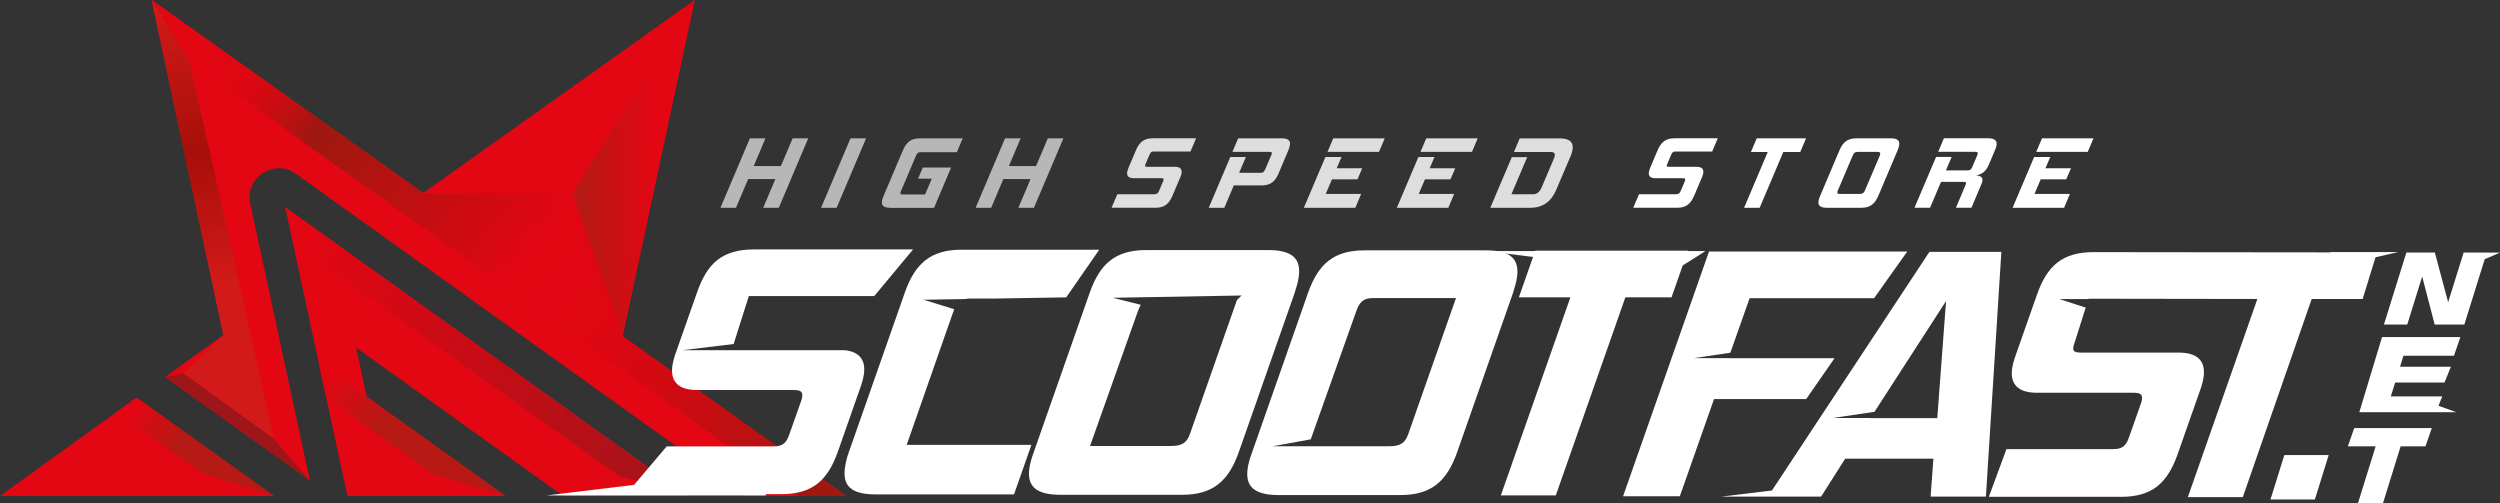<?xml version="1.0" encoding="UTF-8"?><svg id="Capa_1" xmlns="http://www.w3.org/2000/svg" xmlns:xlink="http://www.w3.org/1999/xlink" viewBox="0 0 788.09 158.62"><rect x="0" y="0" width="788.09" height="158.62" fill="#333333" stroke="none"/><defs><style>.cls-1{fill:url(#linear-gradient);}.cls-2{fill:#fff;}.cls-3{fill:#9e151a;}.cls-4{fill:#b9b6b6;}.cls-5{fill:#dfdede;}.cls-6{fill:#e30613;}.cls-7{fill:url(#linear-gradient-3);}.cls-8{fill:url(#linear-gradient-4);}.cls-9{fill:url(#linear-gradient-2);}.cls-10{fill:url(#linear-gradient-6);}.cls-11{fill:url(#linear-gradient-5);}</style><linearGradient id="linear-gradient" x1="877.12" y1="168.32" x2="901.61" y2="168.32" gradientTransform="translate(-696.1 -98.99) rotate(-1.04)" gradientUnits="userSpaceOnUse"><stop offset="0" stop-color="#b71915"/><stop offset=".91" stop-color="#e30613"/></linearGradient><linearGradient id="linear-gradient-2" x1="743.24" y1="245.78" x2="756.82" y2="256.45" gradientTransform="translate(-698.99 -122.81) rotate(.4)" gradientUnits="userSpaceOnUse"><stop offset="0" stop-color="#e30613"/><stop offset="1" stop-color="#b71915"/></linearGradient><linearGradient id="linear-gradient-3" x1="772.34" y1="119.66" x2="960.54" y2="267.42" gradientTransform="translate(-698.99 -122.81) rotate(.4)" gradientUnits="userSpaceOnUse"><stop offset=".02" stop-color="#e30613"/><stop offset=".07" stop-color="#de0712"/><stop offset=".11" stop-color="#d20a12"/><stop offset=".15" stop-color="#bd1011"/><stop offset=".19" stop-color="#a01710"/><stop offset=".2" stop-color="#a01810"/><stop offset=".52" stop-color="#e30613"/><stop offset=".64" stop-color="#de0712"/><stop offset=".75" stop-color="#d20a12"/><stop offset=".88" stop-color="#bd1011"/><stop offset="1" stop-color="#a01710"/><stop offset="1" stop-color="#a01810"/></linearGradient><linearGradient id="linear-gradient-4" x1="752.27" y1="118.41" x2="766.69" y2="207.96" gradientTransform="translate(-698.99 -122.81) rotate(.4)" gradientUnits="userSpaceOnUse"><stop offset="0" stop-color="#d21a1a"/><stop offset=".53" stop-color="#a70f08"/><stop offset="1" stop-color="#d21a1a"/></linearGradient><linearGradient id="linear-gradient-5" x1="803.69" y1="235.76" x2="821.42" y2="249.68" xlink:href="#linear-gradient-2"/><linearGradient id="linear-gradient-6" x1="798.49" y1="188.36" x2="924.53" y2="287.32" gradientTransform="translate(-698.99 -122.81) rotate(.4)" gradientUnits="userSpaceOnUse"><stop offset="0" stop-color="#e30613"/><stop offset="1" stop-color="#9e151a"/></linearGradient></defs><polygon class="cls-3" points="63.81 149.22 37.04 156.35 86.27 156.35 63.81 149.22"/><polygon class="cls-3" points="136.31 149.38 109.52 156.36 159.36 156.35 136.31 149.38"/><polygon class="cls-3" points="195.04 150.02 177.49 156.34 216.99 156.34 195.04 150.02"/><polygon class="cls-3" points="246.14 152.47 235.07 156.34 251.57 156.36 246.14 152.47"/><polygon class="cls-6" points="43.07 125.33 86.38 156.36 0 156.34 43.07 125.33"/><polygon class="cls-6" points="89.9 65.31 216.99 156.34 177.49 156.34 112.28 109.57 115.57 124.99 159.34 156.36 109.52 156.36 89.9 65.31"/><path class="cls-6" d="m266.81,156.34h-31.74L93.27,54.79c-6.86-4.92-16.15,1.19-14.38,9.42l18.81,87.3-45.63-32.68,18.35-13.21L47.8,0l85.59,60.85L218.98,0l-22.7,105.97,70.53,50.37Z"/><polygon class="cls-1" points="218.98 0 180.39 60.94 196.29 105.98 218.98 0"/><polygon class="cls-9" points="86.38 156.36 43.07 125.33 36.61 129.99 63.81 149.22 86.38 156.36"/><polygon class="cls-7" points="266.8 156.35 251.57 156.36 59.66 19.05 47.81 0 133.4 60.86 180.39 60.94 196.29 105.98 266.8 156.35"/><polygon class="cls-8" points="70.43 105.62 47.81 0 59.66 19.05 86.38 138.38 57.76 117.71 70.43 105.62"/><polygon class="cls-11" points="159.46 156.36 100.49 114.46 102.84 125.33 136.31 149.38 159.46 156.36"/><polygon class="cls-10" points="195.04 150.02 216.99 156.34 89.9 65.31 102.88 84.07 195.04 150.02"/><polygon class="cls-3" points="86.38 138.38 57.76 117.71 52.08 118.82 97.71 151.51 86.38 138.38"/><path class="cls-2" d="m558.59,154.62l-15.92,1.92h27.77s0,0,0,0h3.64s7.6-11.96,7.6-11.96h27.8s-.88,11.97-.88,11.97h17.43s4.87-77.15,4.87-77.15h-22.68s-49.64,75.22-49.64,75.22Zm52.1-22.8h-21.08s.03-.05.03-.05h-11.91s13.18-1.95,13.18-1.95l22.56-34.92-2.77,36.92Z"/><polygon class="cls-2" points="578.32 112.92 544.86 112.91 544.87 112.9 533.94 112.9 545.47 111.19 551.54 94 590.78 94 601.23 79.3 538.74 79.3 511.65 156.44 529.54 156.44 540.33 125.79 569.38 125.79 578.32 112.92"/><path class="cls-2" d="m734.66,79.47l-.08.09-74.51-.08c-10.04,0-14.74,4.34-17.96,13.44l-7,19.95c-.41,1.24-.67,2.27-.81,3.29-.67,4.79,1.67,7.65,7.83,7.65h30.43c2.16,0,2.88.56,2.66,2.05-.04.34-.11.79-.29,1.24l-3.78,10.72c-.97,2.84-2.23,3.76-4.97,3.76h-33.68s-5.54,15.04-5.54,15.04h41.67c9.81,0,14.63-4.33,17.85-13.46l7.4-21.07c.38-1.15.65-2.29.77-3.2.68-4.89-1.64-7.74-7.92-7.74h-30.88c-1.82,0-2.45-.47-2.27-1.71.07-.47.23-.92.43-1.49l3.48-10.97-8.32-2.71h9.19s.03-.1.03-.1l53.22.08-21.92,62.46h17.33s21.71-62.45,21.71-62.45h16.07s4.04-13.15,4.04-13.15l7.13-1.64h-21.31Z"/><polygon class="cls-2" points="715.74 157.45 729.73 157.45 734.09 143.46 720.1 143.46 715.74 157.45"/><polygon class="cls-2" points="740.13 140.7 748.89 140.7 743.32 158.62 751.2 158.62 756.77 140.7 764.59 140.7 766.59 134.95 742.14 134.95 740.13 140.7"/><polygon class="cls-2" points="783.92 79.63 783.93 79.6 776.63 79.6 771.74 95.28 767.55 79.6 758.58 79.6 751.5 102.31 758.85 102.31 763.56 87.17 767.5 102.31 776.85 102.31 783.27 81.7 788.09 79.63 783.92 79.63"/><polygon class="cls-2" points="773.58 112.14 775.59 106.26 750.9 106.26 743.74 129.93 767.87 129.93 767.87 129.93 774.26 129.93 768.7 127.9 769.9 124.95 753.67 124.95 755.04 120.59 770.59 120.59 772.61 115.6 756.58 115.6 757.66 112.14 773.58 112.14"/><path class="cls-2" d="m266.2,110.4h-51.11s16.2-1.96,16.2-1.96c.08-.41.23-.82.4-1.32l4.37-13.79h39.54s12.23-14.7,12.23-14.7h-50.11c-10.03,0-14.74,4.33-17.95,13.44l-7.01,19.94c-.4,1.25-.66,2.28-.8,3.3-.67,4.79,1.67,7.64,7.82,7.64h30.43c2.17,0,2.88.57,2.68,2.05-.05.34-.11.8-.29,1.25l-3.78,10.71c-.97,2.85-2.24,3.76-4.97,3.76h-33.68s-10.28,12.13-10.28,12.13l-27.7,3.35h69.08s.23-.43.23-.43h4.81c9.8,0,14.62-4.33,17.84-13.45l7.39-21.08c.39-1.14.66-2.28.79-3.19.62-4.4-1.21-7.15-6.13-7.66Z"/><path class="cls-2" d="m300.46,98.44c.12-.35.23-.66.35-.96l-9.67-2.99,13.03-.22c.6-.12,1.3-.17,2.14-.17h8.02s21.78-.36,21.78-.36l10.41-15.02h-43.42c-9.69,0-14.62,4.33-17.84,13.44l-17.63,50.25c-.73,1.94-1.06,3.53-1.27,5.01-.8,5.7,1.9,8.43,9.65,8.43h43.64s5.49-15.61,5.49-15.61h-39.32s14.63-41.82,14.63-41.82Z"/><path class="cls-2" d="m468.57,78.92h-38.4c-9.8,0-14.62,4.33-17.84,13.44l-17.63,50.25c-.73,1.94-1.19,3.65-1.4,5.13-.78,5.58,2.03,8.32,9.78,8.32h38.4c9.69,0,14.62-4.33,17.84-13.44l17.63-50.25c.6-1.82,1.06-3.53,1.27-5.01.8-5.7-2.01-8.43-9.65-8.43Zm-24.63,57.89c-.95,2.73-2.37,3.87-6.01,3.87h-25.51s0,0,0,0h-11.21s11.99-2.19,11.99-2.19l14.23-40.08c1.16-3.42,2.45-4.44,5.41-4.44h26.14s-15.04,42.85-15.04,42.85Z"/><path class="cls-2" d="m409.41,87.26c.8-5.7-2.01-8.43-9.65-8.43h-38.4c-9.8,0-14.62,4.33-17.84,13.44l-17.63,50.25c-.73,1.94-1.19,3.65-1.4,5.13-.78,5.58,2.03,8.32,9.78,8.32h38.4c9.69,0,14.62-4.33,17.84-13.44l17.63-50.25c.6-1.82,1.06-3.53,1.27-5.01Zm-19.48,7.32l-14.79,42.14c-.95,2.73-2.37,3.87-6.01,3.87h-25.51s15.01-42.28,15.01-42.28c.31-.9.62-1.63.98-2.23l-8.88-2.21,40.65-.72-1.44,1.43Z"/><polygon class="cls-2" points="532.05 79.15 532.09 79.02 483.97 79.02 483.92 79.15 468.53 79.15 483.27 81.01 478.81 93.72 495.05 93.72 473.12 156.17 490.44 156.17 512.38 93.72 526.93 93.72 530.45 83.68 537.61 79.15 532.05 79.15"/><path class="cls-4" d="m245.5,65.5h-4.91l3.83-9.05h-8.57l-3.83,9.05h-4.91l9.28-21.89h4.91l-3.7,8.73h8.57l3.7-8.73h4.91l-9.28,21.89Z"/><path class="cls-4" d="m258.83,65.5l9.28-21.89h4.91l-9.28,21.89h-4.91Z"/><path class="cls-4" d="m280.67,65.5c-2.2,0-2.94-.78-2.6-2.36.09-.42.26-.91.5-1.45l6.04-14.26c1.1-2.59,2.56-3.82,5.34-3.82h13.52l-1.83,4.37h-11.38c-.84,0-1.15.23-1.55,1.2l-4.73,11.16c-.07.16-.13.32-.15.42-.09.42.11.55.76.55h7.02l2.13-4.98h-4.33l1.49-3.52h8.92l-5.38,12.71h-13.74Z"/><path class="cls-4" d="m325.94,65.5h-4.91l3.83-9.05h-8.57l-3.83,9.05h-4.91l9.28-21.89h4.91l-3.7,8.73h8.57l3.7-8.73h4.91l-9.28,21.89Z"/><path class="cls-5" d="m350.41,65.5l1.81-4.27h11.67c.78,0,1.15-.26,1.49-1.07l1.29-3.04c.06-.13.09-.26.11-.36.09-.42-.1-.58-.72-.58h-8.63c-1.75,0-2.35-.81-2.06-2.17.06-.29.16-.58.3-.94l2.4-5.66c1.1-2.59,2.52-3.82,5.37-3.82h13.61l-1.76,4.17h-11.61c-.68,0-.99.26-1.32,1.03l-1.23,2.88c-.07.16-.13.29-.15.42-.08.36.09.49.61.49h8.76c1.78,0,2.38.81,2.09,2.2-.06.26-.16.58-.29.91l-2.53,5.98c-1.1,2.59-2.56,3.82-5.34,3.82h-13.87Z"/><path class="cls-5" d="m388.94,58.45l-2.99,7.05h-4.91l6.8-16.01h4.91l-2.13,4.98h6.76c.81,0,1.09-.26,1.53-1.26l1.85-4.3c.07-.16.13-.32.16-.45.1-.45-.13-.58-.75-.58h-11.67l1.81-4.27h13.71c2.2,0,2.91.78,2.56,2.39-.09.42-.25.87-.46,1.42l-3.05,7.21c-1.1,2.59-2.56,3.82-5.34,3.82h-8.79Z"/><path class="cls-5" d="m411.02,65.5l6.8-16.01h5.08l-1.53,3.56h8.05l-1.49,3.49h-8.05l-1.95,4.59h11.16l-1.83,4.37h-16.23Zm7.46-17.62l1.81-4.27h16.23l-1.81,4.27h-16.23Z"/><path class="cls-5" d="m440.33,65.5l6.8-16.01h5.08l-1.53,3.56h8.05l-1.49,3.49h-8.05l-1.95,4.59h11.16l-1.83,4.37h-16.23Zm7.46-17.62l1.81-4.27h16.23l-1.81,4.27h-16.23Z"/><path class="cls-5" d="m469.79,65.5l6.79-15.97h4.85l-4.98,11.71h6.89c1.1,0,2.03-.71,2.61-2.1l3.88-9.12c.12-.26.21-.52.26-.74.19-.91-.2-1.36-1.1-1.36h-11.74l1.82-4.3h12.64c3.2,0,4.5,1.33,3.96,3.88-.11.52-.3,1.1-.56,1.71l-4.57,10.7c-1.55,3.65-4.26,5.59-8.11,5.59h-12.64Z"/><path class="cls-2" d="m514.86,65.5l1.81-4.27h11.67c.78,0,1.15-.26,1.49-1.07l1.29-3.04c.06-.13.09-.26.11-.36.09-.42-.1-.58-.72-.58h-8.63c-1.75,0-2.35-.81-2.06-2.17.06-.29.16-.58.3-.94l2.4-5.66c1.1-2.59,2.52-3.82,5.37-3.82h13.61l-1.76,4.17h-11.61c-.68,0-.99.26-1.32,1.03l-1.23,2.88c-.07.16-.13.29-.15.42-.08.36.09.49.61.49h8.76c1.78,0,2.38.81,2.09,2.2-.06.26-.16.58-.29.91l-2.53,5.98c-1.1,2.59-2.56,3.82-5.34,3.82h-13.87Z"/><path class="cls-2" d="m554.71,65.5h-4.91l7.46-17.59h-5.3l1.82-4.3h15.55l-1.82,4.3h-5.34l-7.46,17.59Z"/><path class="cls-2" d="m575.9,65.5c-2.2,0-2.94-.78-2.6-2.36.09-.42.26-.91.5-1.45l6.04-14.26c1.1-2.59,2.56-3.82,5.34-3.82h10.9c2.17,0,2.91.78,2.56,2.39-.09.42-.26.91-.46,1.42l-6.04,14.26c-1.1,2.59-2.59,3.82-5.34,3.82h-10.9Zm16.64-16.36c.07-.19.15-.39.17-.52.12-.55-.17-.74-.97-.74h-6.11c-.84,0-1.23.29-1.63,1.26l-4.64,10.9c-.07.16-.13.32-.15.42-.1.48.11.68.79.68h6.11c1.03,0,1.46-.32,1.79-1.1l4.64-10.9Z"/><path class="cls-2" d="m616.58,65.5l3.01-7.15c.07-.19.14-.36.17-.49.08-.39-.15-.52-.8-.52h-7.08l-3.45,8.15h-4.91l6.8-16.01h4.91l-1.81,4.24h6.73c.94,0,1.21-.23,1.6-1.13l1.53-3.56c.07-.19.15-.39.17-.52.11-.52-.15-.65-.86-.65h-11.61l1.81-4.27h13.9c2.23,0,3,.81,2.65,2.43-.08.39-.24.81-.44,1.29l-2.01,4.75c-.96,2.23-2.49,3.04-4.04,3.2,1.34.1,2.34.55,2.05,1.91-.05.23-.1.45-.22.71l-3.2,7.6h-4.91Z"/><path class="cls-2" d="m634.44,65.5l6.8-16.01h5.08l-1.53,3.56h8.05l-1.49,3.49h-8.05l-1.95,4.59h11.16l-1.83,4.37h-16.23Zm7.46-17.62l1.81-4.27h16.23l-1.81,4.27h-16.23Z"/></svg>